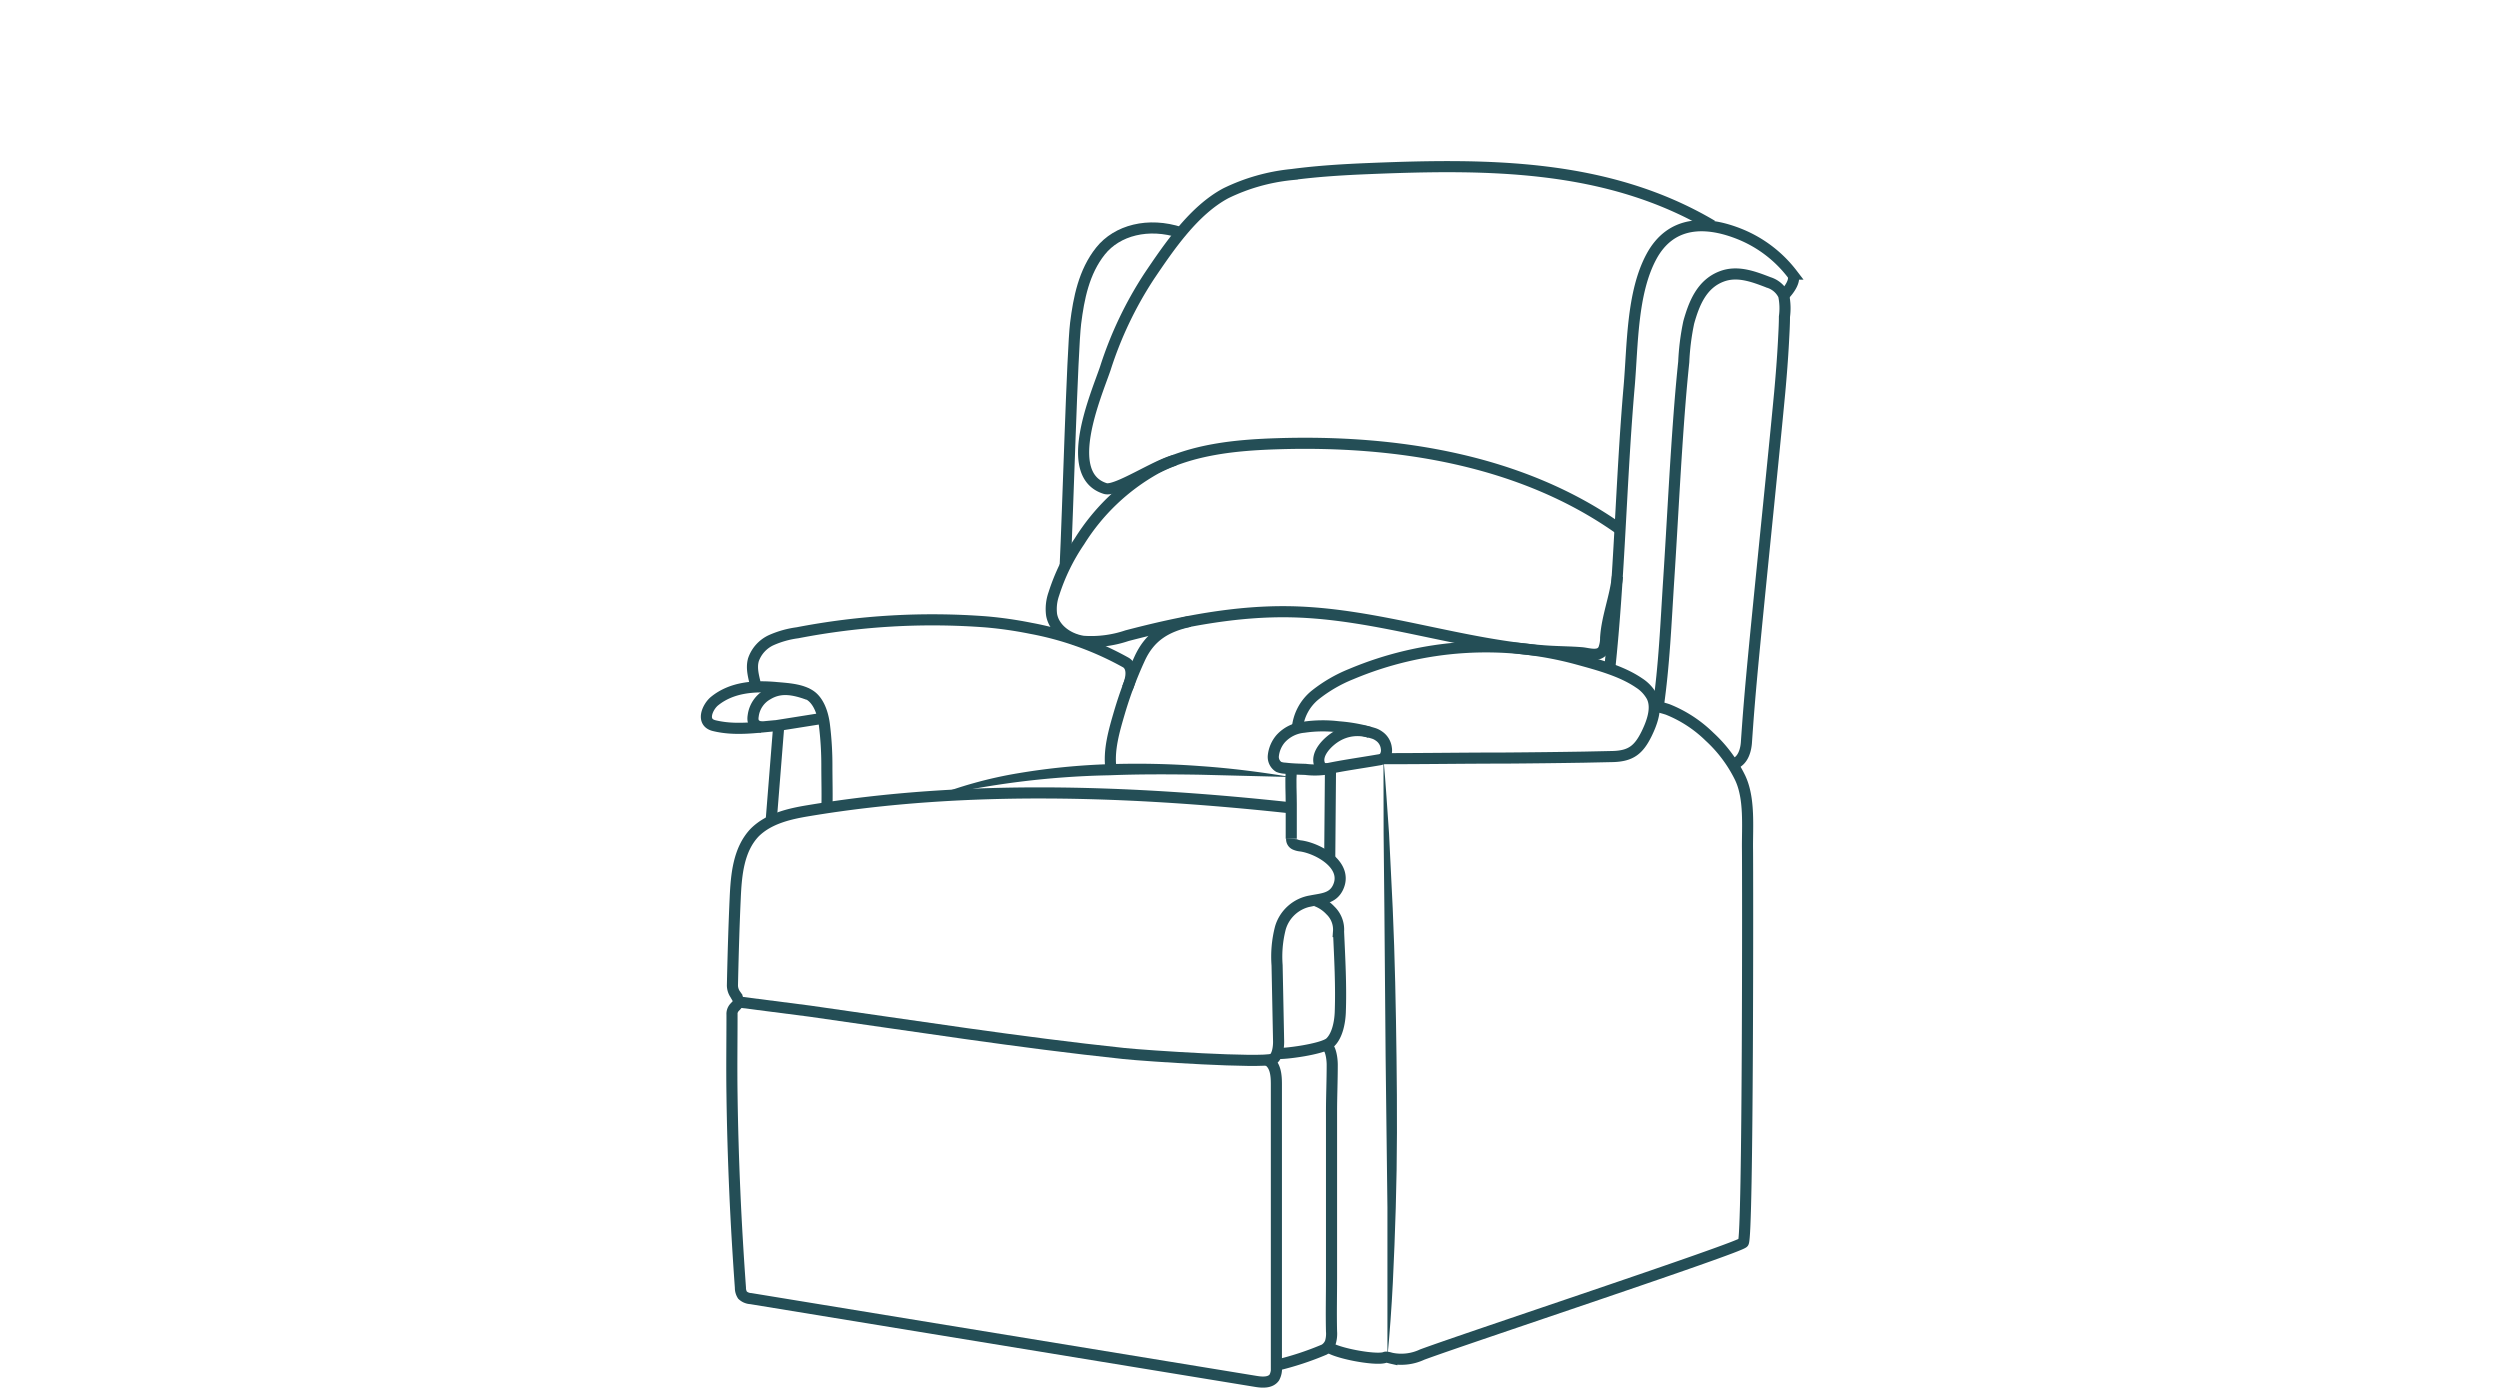 <svg id="Layer_1" data-name="Layer 1" xmlns="http://www.w3.org/2000/svg" viewBox="0 0 360 200"><defs><style>.cls-1{fill:none;stroke:#244e56;stroke-miterlimit:10;stroke-width:1.6px;}.cls-2{fill:#244e56;}</style></defs><path class="cls-1" d="M186,120.78a.82.82,0,0,0,.5.83,2.71,2.71,0,0,0,.86.21c2.55.39,6.84,2.81,5.3,6-.77,1.6-2.36,1.6-3.87,1.91a5.51,5.51,0,0,0-4.41,3.88,16.52,16.52,0,0,0-.48,5.39l.22,11c0,1.15-.28,2.69-1.43,2.77,1,.69,1.11,2.12,1.11,3.34v40.76a2.61,2.61,0,0,1-.3,1.49c-.55.78-1.71.72-2.66.56L108.12,187a1.87,1.87,0,0,1-1.2-.5,1.94,1.94,0,0,1-.3-1.07c-.33-4.63-.61-9.27-.81-13.91s-.34-9.24-.4-13.86c-.06-3.85,0-7.7,0-11.56a1.37,1.37,0,0,1,.33-1c.18-.21.61-.57.61-.88s-.3-.7-.45-1a2.33,2.33,0,0,1-.43-1.32c.09-4.18.21-8.37.4-12.55.15-3.36.46-7,2.8-9.46,2-2,4.93-2.69,7.72-3.15,22.8-3.81,46.88-2.87,69.77-.38"/><path class="cls-1" d="M183.89,151.68c.83.16,6.63-.59,7.65-1.56s1.4-2.83,1.46-4.35c.14-3.85-.08-7.77-.25-11.62a3.83,3.83,0,0,0-1.17-3.05,5.33,5.33,0,0,0-2.05-1.37"/><path class="cls-1" d="M191.07,193.78c.78,1,7.16,2.21,8.4,1.67.2-.08.68.09.95.15a7.06,7.06,0,0,0,4.37-.54c6.48-2.4,45.71-15.38,46.25-16.13.69-1,.64-53.4.6-56.64S252,115,250.58,112a19.85,19.85,0,0,0-4.43-5.93,18.27,18.27,0,0,0-6-3.91,15.58,15.58,0,0,0-1.9-.49"/><path class="cls-1" d="M186.81,104.94a7,7,0,0,1,2.59-4.87,20.75,20.75,0,0,1,5.17-3,50.06,50.06,0,0,1,32.73-2.12c2.87.79,6.24,1.69,8.72,3.39a5.45,5.45,0,0,1,1.83,1.93c.87,1.67,0,3.89-.76,5.44-1.12,2.25-2.24,3.15-4.79,3.23l-4.24.09q-5.62.09-11.25.13c-5.86,0-11.73.09-17.59.09"/><path class="cls-1" d="M185.94,120.78c0-1.66,0-3.31,0-5s-.11-3.17,0-4.75"/><line class="cls-1" x1="191.59" y1="110.67" x2="191.48" y2="123.79"/><path class="cls-2" d="M199.22,109.24c.33,3.58.54,7.17.8,10.76l.53,10.77c.32,7.18.46,14.37.55,21.56s.11,14.38-.11,21.58c-.11,3.59-.24,7.19-.42,10.78s-.44,7.18-.78,10.76V184.67c0-3.59,0-7.18,0-10.77l-.26-21.55-.18-21.55L199.24,120Z"/><line class="cls-1" x1="111.04" y1="118.32" x2="112.14" y2="104.5"/><path class="cls-1" d="M108.9,99.11c-.26-1.34-.8-2.75-.4-4.12a4.86,4.86,0,0,1,2.54-2.8,13.71,13.71,0,0,1,3.79-1.07A102.35,102.35,0,0,1,142,89.55a57.67,57.67,0,0,1,6.4.92,45,45,0,0,1,13.7,4.92c.41.23,1.36,1.07.24,3.72"/><path class="cls-2" d="M134,114.88a60.61,60.61,0,0,1,12.65-3.54,97.7,97.7,0,0,1,13.09-1.3,122.7,122.7,0,0,1,13.15.28c4.36.3,8.7.86,13,1.57l-13.08-.33c-4.35-.07-8.69-.09-13,.08A122.87,122.87,0,0,0,134,114.88Z"/><path class="cls-1" d="M119.07,116.68c.07-2.14,0-4.27,0-6.41a47.49,47.49,0,0,0-.37-6c-.2-1.47-.76-3.32-2.08-4.17s-3.22-.95-4.82-1.09c-3.16-.29-6.41-.06-8.88,1.93-1,.79-2.06,3.06-.09,3.55,3,.73,5.94.26,9,0l6.74-1.07"/><path class="cls-1" d="M170,33.49c-4.64-1.52-9.14-.34-11.53,2.66s-3.13,6.8-3.58,10.4c-.48,3.88-1.14,27.68-1.5,34.88"/><path class="cls-1" d="M256.85,42.56c.88-.89,1.83-2.31,1.24-3.09a18,18,0,0,0-7.49-5.73c-4.93-2-10-2-12.81,3.24s-2.68,12.71-3.19,18.65c-1.18,13.63-1.37,27.34-2.83,40.94"/><path class="cls-1" d="M238.75,102c.9-6.14,1.15-12.4,1.55-18.58.55-8.47.95-17,1.62-25.41q.24-3,.54-5.89a35,35,0,0,1,.72-5.7c.76-2.71,1.85-5.47,4.66-6.58,2.33-.93,4.68,0,6.88.84a3.52,3.52,0,0,1,2.13,1.86,9,9,0,0,1,.11,3.06c0,1.21-.08,2.42-.14,3.64-.13,2.42-.32,4.84-.54,7.26-.51,5.4-1.06,10.8-1.6,16.2q-.9,8.9-1.78,17.79c-.45,4.63-.9,9.26-1.24,13.9,0,0-.18,2.51-.18,2.56-.06.76-.34,2.71-2,3.11"/><path class="cls-1" d="M190.84,150.52c.76.14,1,1.87,1,2.81,0,2.19-.09,4.36-.1,6.51q0,6.14,0,12.25v12.06c0,2.52-.06,5,0,7.57a4.36,4.36,0,0,1-.16,1.57,2.09,2.09,0,0,1-.88,1.05,43.16,43.16,0,0,1-6.89,2.26"/><path class="cls-1" d="M106.33,144.28l10.26,1.32c15,2.12,30.09,4.5,45.2,6.1,3.34.36,19.81,1.42,21.48.81"/><path class="cls-1" d="M116.38,100c-2.15-.77-4-1.11-5.84,0a4.12,4.12,0,0,0-2.08,3.08c-.2,1.2.48,1.48,1.27,1.66"/><path class="cls-1" d="M198.58,106a2.74,2.74,0,0,0-.82-.41,23,23,0,0,0-5-.93,18.89,18.89,0,0,0-5,.06,5.11,5.11,0,0,0-3.33,1.64,4.48,4.48,0,0,0-1.07,2.48,1.7,1.7,0,0,0,.77,1.59,2.82,2.82,0,0,0,.95.19c1,.12,1.93.14,2.9.17a10.86,10.86,0,0,0,2.73,0c2.58-.56,5.19-.91,7.79-1.36a1.81,1.81,0,0,0,.76-.26,1.76,1.76,0,0,0,.37-1.44A2.44,2.44,0,0,0,198.58,106Z"/><path class="cls-1" d="M197.27,105.48a5.85,5.85,0,0,0-4.76.53c-1.23.71-3.13,2.52-2.47,4.12.15.37.55.71,1.55.54"/><path class="cls-1" d="M246.54,32.48c-15.09-8.93-32.36-8.9-49.31-8.21-3.72.15-7.44.37-11.14.86a27.93,27.93,0,0,0-9.57,2.7c-4.62,2.47-8.14,7.66-11,11.89a54.4,54.4,0,0,0-6.36,13.35c-1.3,3.81-6.32,15.32,0,17.28,1.56.48,7.26-3.41,10.05-4.08"/><path class="cls-1" d="M232.91,83c-.31,3-1.52,5.86-1.7,8.86a4.37,4.37,0,0,1-.28,1.61c-.58,1.22-2.17.6-3.21.52-1.54-.12-3.09-.13-4.63-.22C210.61,93,198.54,88.38,186,88.1c-8-.18-16,1.42-23.72,3.44a16.08,16.08,0,0,1-6.28.81c-2.1-.3-4.2-1.73-4.57-3.82a6.52,6.52,0,0,1,.32-3,29,29,0,0,1,3.7-7.59,30.43,30.43,0,0,1,11-10.47c5.31-2.77,11.46-3.38,17.44-3.57,17.21-.55,35.19,2.29,49.24,12.23"/><path class="cls-1" d="M160,110.83c-.43-2.77.46-5.69,1.23-8.33a57.32,57.32,0,0,1,2.85-7.59c1.48-3.27,3.82-4.67,7.25-5.43"/></svg>
